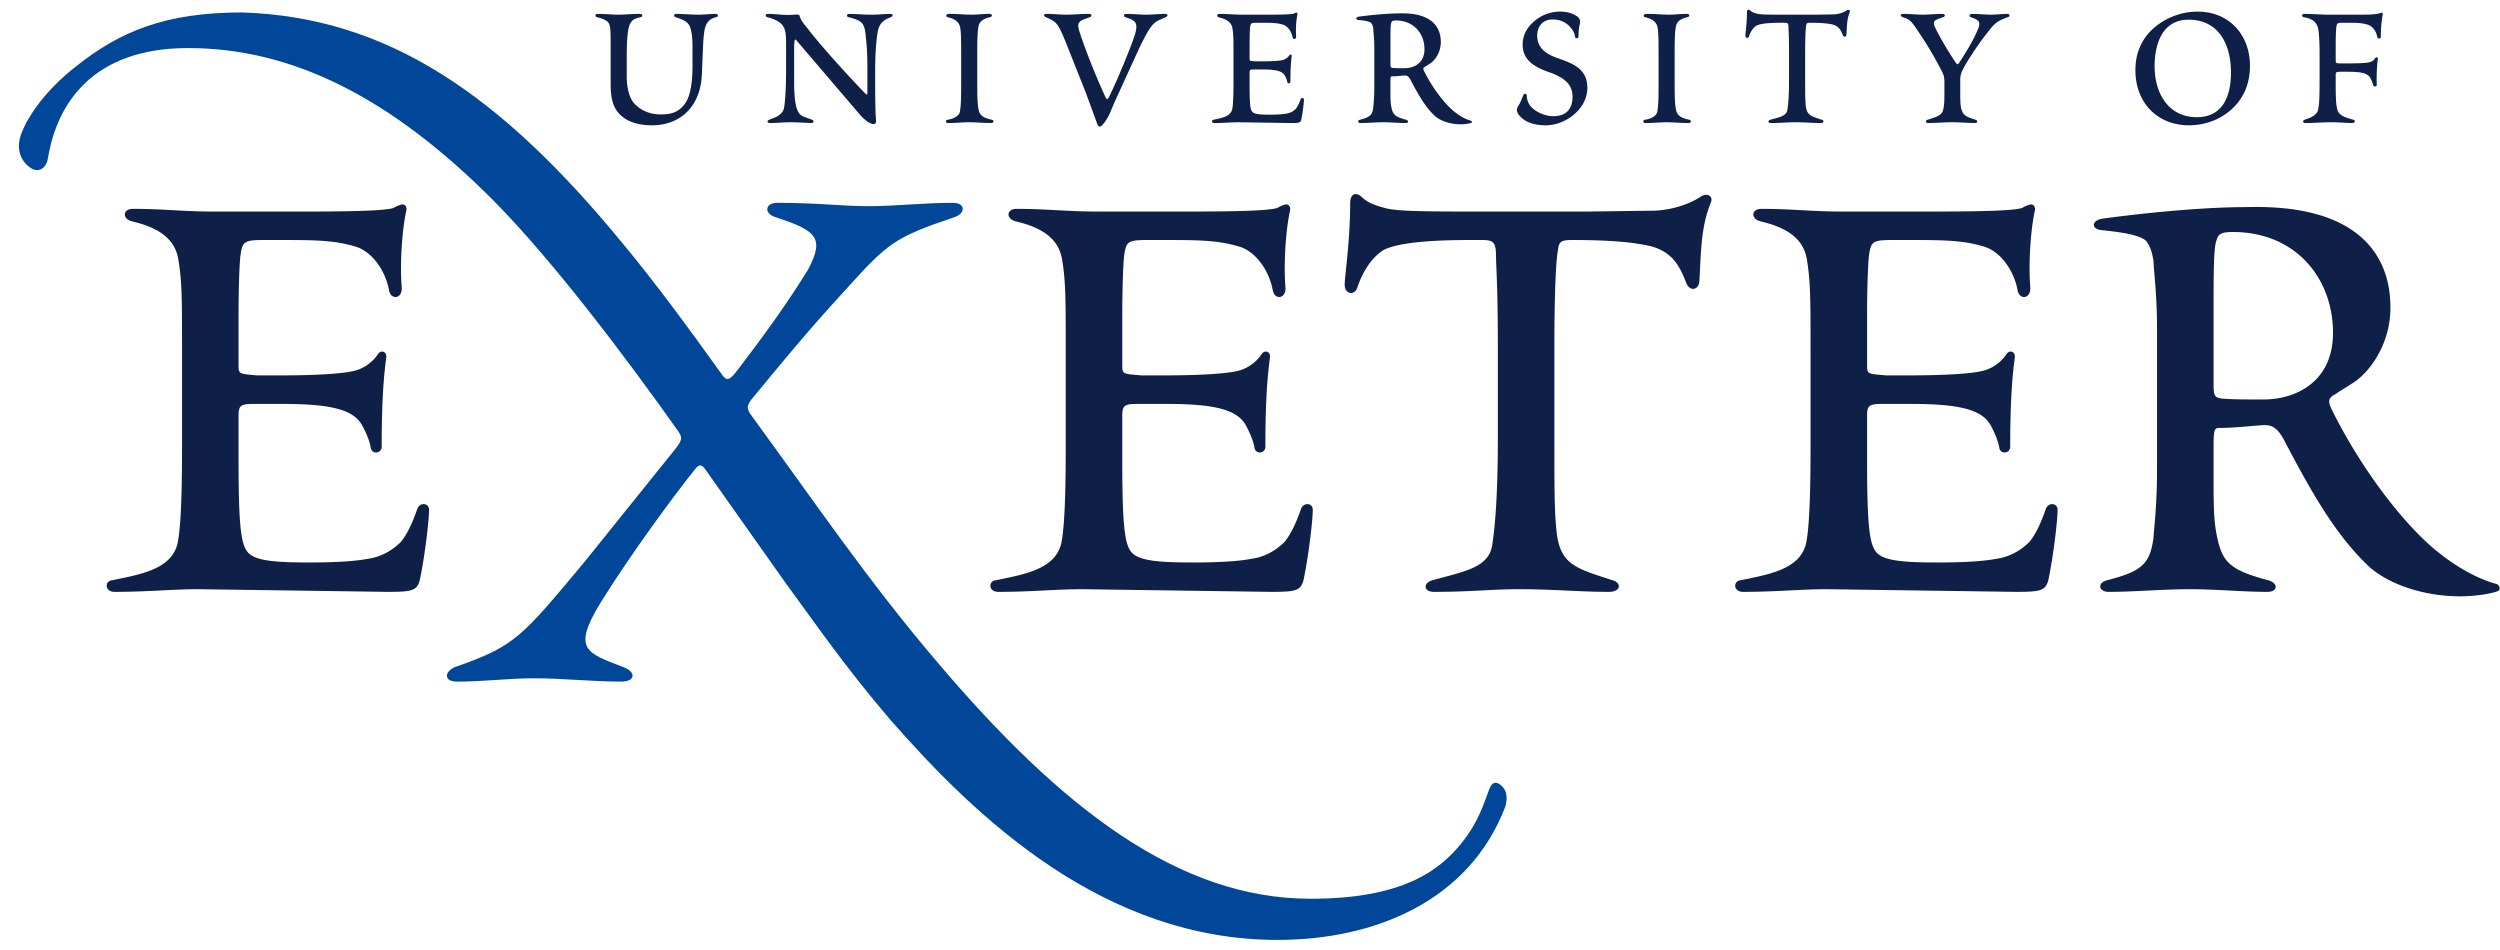 <svg width="129" height="49" fill="none" xmlns="http://www.w3.org/2000/svg"><path fill-rule="evenodd" clip-rule="evenodd" d="M114.221 15.42v4.457c0 .505.047.644.424.69.61.046 1.177.046 2.163.046 1.553 0 3.575-.828 3.575-3.446 0-2.76-1.881-5.195-5.174-5.195-.659 0-.753.139-.847.46-.094.275-.141.874-.141 2.988Zm-2.918 8.778v-7.216c0-1.654-.141-2.758-.187-3.54-.096-.596-.235-.827-.377-1.01-.328-.322-1.363-.46-2.257-.552-.612-.046-.565-.505 0-.597.658-.092 4.469-.597 7.48-.597 7.056-.184 7.384 3.86 7.384 5.193 0 1.931-1.129 3.401-1.975 3.906l-.942.597c-.233.139-.329.277-.14.69 1.6 3.263 3.904 6.16 5.552 7.446 1.551 1.241 2.775 1.563 2.962 1.609.188.047.236.321.095.367-.189.093-.987.276-1.976.276-1.741 0-3.528-.552-4.61-1.47-1.742-1.61-2.964-3.77-4.374-6.435-.424-.873-.754-.965-1.27-.919-.66.045-1.413.136-2.165.136-.236 0-.283.095-.283.966v1.93c0 1.472.047 1.977.142 2.53.282 1.47.611 1.883 2.681 2.435.517.138.517.597-.047.597-1.27 0-2.634-.137-3.999-.137-1.411 0-2.869.137-4.185.137-.518 0-.613-.459-.096-.597 1.789-.46 2.212-.827 2.4-2.16.046-.644.187-1.793.187-3.585ZM93.424 23.095v-4.918c0-2.757 0-3.631-.187-4.78-.188-1.196-1.224-1.7-2.4-1.976-.517-.138-.47-.644.048-.644 1.551 0 2.634.138 4.092.138h4.846c2.493 0 4.092-.046 4.515-.184.236-.138.424-.184.472-.184.092 0 .234.093.188.321-.236 1.104-.329 2.804-.236 3.953.048.599-.565.69-.658.138-.189-1.01-.894-2.022-1.788-2.252-.942-.275-1.788-.322-3.481-.322h-1.223c-.989 0-1.081.092-1.176.829-.047.414-.095 1.654-.095 3.079v2.481c0 .552 0 .507.989.597h.987c2.635 0 3.717-.138 4.14-.276a2.1 2.1 0 0 0 1.081-.826c.141-.23.471-.139.425.183-.095.737-.236 1.885-.236 4.596 0 .368-.517.415-.565.047-.047-.276-.188-.69-.47-1.196-.471-.78-1.646-1.057-4.093-1.057h-1.41c-.706 0-.848.047-.848.599V23.6c0 3.217.095 4.365.424 4.825.33.506 1.364.599 3.246.599 1.128 0 2.257-.047 2.963-.184.705-.092 1.271-.415 1.742-.875.376-.457.659-1.148.846-1.7.141-.366.611-.321.611.047 0 .46-.188 2.205-.47 3.584-.141.599-.423.644-1.694.644l-9.738-.137c-1.364 0-2.587.137-4.326.137-.518 0-.518-.552-.141-.596 1.598-.323 3.056-.598 3.386-1.884.093-.46.234-1.426.234-4.965ZM75.549 10.915h6.49l3.389-.046c.847-.046 1.74-.322 2.351-.736.282-.182.613-.045.517.277-.517 1.241-.517 2.436-.61 4.136-.048.414-.472.505-.66.091-.329-.826-.659-1.608-1.834-1.93-.8-.183-1.882-.322-4.092-.322-.613 0-.659.139-.705.507-.095.414-.19 2.023-.19 5.055v4.366c0 3.08 0 4.23.141 5.332.236 1.516 1.035 1.701 2.87 2.299.47.137.424.596-.189.596-1.599 0-2.822-.137-4.656-.137-1.412 0-2.445.137-4.375.137-.564 0-.564-.459-.095-.596 1.648-.46 2.966-.644 3.106-1.884.094-.644.282-2.07.282-5.517v-4.55c0-3.264-.094-4.32-.094-4.687 0-.782-.094-.921-.705-.921-.941 0-4-.045-5.08.507-.706.414-1.177 1.332-1.365 1.929-.142.46-.66.368-.66-.136 0-.414.283-2.253.283-4.183 0-.551.33-.599.612-.323.282.276.658.414 1.177.552.47.138 1.41.184 4.092.184ZM54.992 23.095v-4.918c0-2.757 0-3.631-.187-4.78-.19-1.196-1.224-1.7-2.399-1.976-.518-.138-.472-.644.046-.644 1.552 0 2.635.138 4.093.138h4.845c2.493 0 4.092-.046 4.516-.184.236-.138.423-.184.47-.184.094 0 .236.093.189.321-.236 1.104-.33 2.804-.236 3.953.047.599-.564.69-.658.138-.189-1.01-.894-2.022-1.788-2.252-.94-.275-1.787-.322-3.48-.322H59.18c-.989 0-1.083.092-1.176.829-.048.414-.095 1.654-.095 3.079v2.481c0 .552 0 .507.988.597h.988c2.635 0 3.715-.138 4.138-.276a2.103 2.103 0 0 0 1.083-.826c.141-.23.471-.139.423.183-.094.737-.235 1.885-.235 4.596 0 .368-.517.415-.564.047-.048-.276-.189-.69-.471-1.196-.47-.78-1.647-1.057-4.092-1.057h-1.41c-.706 0-.848.047-.848.599V23.6c0 3.217.095 4.365.423 4.825.329.506 1.365.599 3.247.599 1.128 0 2.257-.047 2.962-.184.706-.092 1.271-.415 1.742-.875.374-.457.657-1.148.847-1.7.14-.366.61-.321.61.047 0 .46-.187 2.205-.47 3.584-.14.599-.422.644-1.693.644l-9.739-.137c-1.363 0-2.587.137-4.327.137-.516 0-.516-.552-.142-.596 1.601-.323 3.059-.598 3.388-1.884.094-.46.235-1.426.235-4.965ZM9.393 23.095v-4.918c0-2.757 0-3.631-.189-4.78-.188-1.196-1.221-1.7-2.398-1.976-.519-.138-.47-.644.046-.644 1.553 0 2.635.138 4.094.138h4.844c2.494 0 4.092-.046 4.516-.184.235-.138.423-.184.471-.184.093 0 .234.093.188.321-.236 1.104-.33 2.804-.236 3.953.048.599-.565.69-.657.138-.19-1.01-.895-2.022-1.788-2.252-.941-.275-1.788-.322-3.481-.322h-1.224c-.988 0-1.081.092-1.175.829-.047.414-.095 1.654-.095 3.079v2.481c0 .552 0 .507.987.597h.988c2.635 0 3.717-.138 4.14-.276a2.107 2.107 0 0 0 1.083-.826c.14-.23.47-.139.423.183-.094.737-.235 1.885-.235 4.596 0 .368-.518.415-.564.047-.047-.276-.189-.69-.471-1.196-.471-.78-1.646-1.057-4.093-1.057h-1.412c-.705 0-.846.047-.846.599V23.6c0 3.217.095 4.365.423 4.825.33.506 1.365.599 3.248.599 1.128 0 2.257-.047 2.962-.184.706-.092 1.271-.415 1.74-.875.377-.457.66-1.148.847-1.7.141-.366.611-.321.611.047 0 .46-.188 2.205-.47 3.584-.141.599-.423.644-1.693.644l-9.738-.137c-1.364 0-2.587.137-4.327.137-.517 0-.517-.552-.142-.596 1.6-.323 3.059-.598 3.388-1.884.094-.46.235-1.426.235-4.965Z" fill="#0E2048"/><path fill-rule="evenodd" clip-rule="evenodd" d="M12.47.642c7.584.23 13.407 4.31 19.64 11.894 1.764 2.125 3.527 4.537 5.175 6.836.234.287.352.287.823-.344 1.234-1.608 2.528-3.391 3.587-5.114.882-1.666.411-2.011-1.648-2.7-.646-.173-.588-.748.06-.748 2.117 0 3.352.173 4.703.173 1.411 0 2.765-.172 4.352-.172.706 0 .647.574.06.748-3.059 1.033-3.411 1.32-5.587 3.733-2.06 2.241-3.411 3.907-4.881 5.689-.235.344-.235.458.06.86 3.233 4.425 5.996 8.504 9.525 12.64 6.468 7.641 12.525 12.238 19.287 12.238 4.645 0 6.645-1.38 7.88-2.988.764-.976 1.058-1.897 1.352-2.701.176-.401.412-.345.647-.115.235.23.294.575.176 1.035-1.882 4.94-6.82 6.894-11.76 6.894-8.938 0-15.524-6.262-19.993-11.375-2.41-2.816-3.88-4.998-5.41-7.068l-4.058-5.744c-.234-.345-.352-.402-.587-.115-1.06 1.32-3.352 4.424-4.88 6.894-1.471 2.413-.765 2.585 1.175 3.333.648.228.648.747-.117.747-1.47 0-3-.172-4.47-.172-1.41 0-2.586.172-3.997.172-.707 0-.648-.519-.119-.747 3.117-1.092 3.412-1.494 6.763-5.516l4.528-5.63c.47-.574.47-.69.234-1.035-2.763-3.906-6.467-8.79-9.466-11.834C20.114 4.952 14.998 2.48 9.705 2.48c-4.88 0-6.762 2.815-7.232 5.688-.117.633-.588.746-.941.46-.411-.287-.763-.92-.411-1.782.353-.92 1.293-2.24 2.763-3.39C6.177 1.62 8.53.643 12.47.643Z" fill="#00479A"/><path fill-rule="evenodd" clip-rule="evenodd" d="M119.69 4.226V2.825c0-.667-.026-1.01-.053-1.231-.054-.458-.321-.63-.764-.707-.121-.014-.107-.17.026-.17.443 0 .858.04 1.301.04h1.689c.375 0 .778-.015.951-.092.054-.027.122-.015.108.077-.054.315-.108.8-.094 1.128.013.13-.147.169-.187.038-.042-.236-.202-.55-.51-.641-.268-.078-.509-.092-.992-.092h-.389c-.161 0-.188.053-.215.183-.026.17-.039.55-.039.931v.798c0 .17 0 .184.28.184h.337c.682 0 .992-.027 1.099-.052.134-.04.254-.092.308-.198.053-.104.161-.078.148.027a8.67 8.67 0 0 0-.053 1.336c0 .093-.162.105-.176.026-.039-.104-.067-.236-.161-.393-.147-.25-.483-.314-1.165-.314h-.295c-.309 0-.322.012-.322.183v.38c0 .943.027 1.153.08 1.362.054.289.322.419.832.55.106.027.12.17-.081.17-.309 0-.604-.039-1.087-.039-.441 0-.844.04-1.314.04-.146 0-.133-.132-.039-.171.308-.092.629-.236.698-.499.053-.26.079-.47.079-1.453Zm-6.328 1.821c1.314 0 1.756-1.06 1.756-2.305 0-1.467-.642-2.725-2.185-2.725-1.394 0-1.755 1.31-1.755 2.41 0 1.35.683 2.62 2.184 2.62Zm.028-5.448c1.675 0 2.708 1.244 2.708 2.79 0 .89-.295 1.56-.751 2.055-.562.617-1.42 1.022-2.398 1.022-1.583 0-2.762-1.114-2.762-2.855 0-.825.295-1.611.978-2.187A3.437 3.437 0 0 1 113.39.6Zm-12.241 3.51v.668c0 .484.013.799.093.943.081.235.256.327.696.458.123.04.123.17-.038.17-.363 0-.792-.039-1.166-.039-.443 0-.791.04-1.233.04-.149 0-.162-.131-.042-.17.256-.08.605-.171.738-.354.081-.105.135-.367.135-.917V4.24c0-.262-.041-.381-.135-.564a18.36 18.36 0 0 0-1.087-1.86c-.455-.68-.509-.799-.924-.929-.133-.038-.147-.17 0-.17.376 0 .751.04 1.006.04.362 0 .63-.04 1.032-.04.162 0 .162.132.04.17-.495.17-.59.197-.349.656.215.431.631 1.151 1.019 1.714.068.092.108.066.174-.038.282-.433.724-1.14.938-1.676.188-.42.068-.511-.349-.656-.106-.026-.093-.17.081-.17.362 0 .616.04.965.04.255 0 .537-.04.831-.04.135 0 .162.132.027.17-.59.21-.682.328-1.085.84-.483.615-.993 1.4-1.221 1.832-.107.196-.146.38-.146.55ZM91.819.757h1.849l.965-.015a1.39 1.39 0 0 0 .671-.21c.08-.05.175-.011.149.08-.149.353-.149.695-.176 1.178-.012.118-.134.144-.187.026-.094-.236-.188-.458-.523-.55-.228-.052-.536-.091-1.166-.091-.174 0-.188.04-.201.145-.027.116-.054.576-.054 1.44v1.244c0 .877 0 1.205.04 1.52.067.431.295.484.819.654.134.04.119.17-.054.17-.456 0-.805-.039-1.328-.039-.402 0-.697.04-1.246.04-.161 0-.161-.131-.028-.17.47-.132.845-.184.885-.537.027-.184.081-.59.081-1.572V2.774c0-.931-.027-1.231-.027-1.338 0-.222-.027-.261-.201-.261-.269 0-1.139-.014-1.448.145-.2.116-.334.379-.388.55-.04.13-.188.104-.188-.04 0-.118.08-.641.08-1.192 0-.156.093-.17.174-.091.08.078.188.118.336.157.134.038.402.053 1.165.053Zm-6.237 3.365V2.956c0-.786 0-1.284-.054-1.559-.08-.34-.375-.444-.644-.51-.106-.026-.093-.17.068-.17.536 0 .778.04 1.18.04.295 0 .536-.04.912-.04.16 0 .16.144.026.17-.228.053-.536.158-.59.472-.068.313-.068.811-.068 1.597v1.166c0 .786 0 1.257.081 1.585.067.3.349.406.67.471.122.027.122.17-.039.17-.443 0-.764-.039-1.14-.039-.322 0-.656.04-1.073.04-.146 0-.16-.144-.027-.17.269-.04.578-.171.632-.407.066-.393.066-.864.066-1.65ZM80.487.599c.522 0 .776.17.897.25a.313.313 0 0 1 .147.274c0 .066-.013.13-.04.235-.014.105-.04.276-.04.512 0 .144-.174.144-.188-.014-.013-.105-.066-.262-.24-.459-.23-.26-.536-.393-.911-.393-.456 0-.792.303-.792.827 0 .719.55.994 1.113 1.19.79.276 1.473.563 1.473 1.507 0 .733-.468 1.231-.83 1.493-.415.301-.884.445-1.327.445-.43 0-.778-.091-1.031-.235-.243-.157-.39-.314-.443-.498-.028-.091.04-.236.106-.327.069-.105.176-.393.229-.51.04-.092.161-.08.174.038 0 .079 0 .197.094.393.174.352.751.668 1.273.668.63 0 .992-.34.992-1.008 0-.694-.522-1.022-1.234-1.271-.91-.313-1.34-.732-1.34-1.414 0-.34.107-.747.51-1.127C79.4.86 79.909.6 80.487.6Zm-8.74 1.44v1.272c0 .144.013.182.12.195.175.013.336.013.616.013.444 0 1.02-.235 1.02-.981 0-.787-.537-1.481-1.476-1.481-.187 0-.214.04-.24.132-.027.078-.04.247-.04.85Zm-.833 2.502V2.485c0-.471-.04-.787-.054-1.01a.571.571 0 0 0-.106-.287c-.095-.092-.39-.132-.644-.156-.175-.015-.16-.145 0-.172.187-.026 1.273-.17 2.13-.17 2.012-.052 2.106 1.1 2.106 1.48 0 .551-.321.97-.563 1.113l-.267.172c-.069.037-.095.077-.042.195.456.93 1.114 1.756 1.582 2.122.443.354.792.445.845.458.054.015.067.092.027.105-.053.026-.282.079-.563.079-.497 0-1.007-.157-1.313-.42-.498-.458-.847-1.074-1.248-1.832-.12-.25-.215-.276-.361-.263-.188.013-.402.04-.617.04-.067 0-.08.026-.08.275v.55c0 .42.013.563.04.72.08.419.174.537.764.694.147.04.147.17-.014.17-.362 0-.75-.039-1.14-.039-.401 0-.818.04-1.193.04-.147 0-.173-.132-.027-.171.51-.131.631-.236.684-.616.014-.183.054-.51.054-1.021Zm-7.266-.315V2.825c0-.786 0-1.035-.054-1.362-.053-.34-.348-.485-.682-.563-.148-.04-.135-.183.012-.183.444 0 .75.04 1.167.04h1.38c.712 0 1.168-.015 1.288-.053a.386.386 0 0 1 .134-.054c.026 0 .067.027.053.092-.066.314-.093.8-.066 1.128.013.169-.16.196-.187.038-.054-.288-.256-.576-.51-.641-.268-.079-.51-.092-.992-.092h-.349c-.282 0-.31.025-.336.236-.013.117-.027.47-.027.878v.706c0 .157 0 .144.283.17h.28c.75 0 1.06-.038 1.18-.078a.6.6 0 0 0 .309-.236c.04-.066.134-.038.12.053-.027.209-.066.536-.066 1.31 0 .104-.148.117-.161.012a1.14 1.14 0 0 0-.134-.34c-.135-.223-.47-.302-1.167-.302h-.402c-.2 0-.242.015-.242.17v.616c0 .917.027 1.245.122 1.377.094.143.388.17.924.17.322 0 .644-.014.846-.054a.845.845 0 0 0 .495-.248c.107-.131.188-.328.242-.484.04-.106.175-.092.175.012 0 .132-.054.629-.135 1.022-.04.17-.122.184-.483.184l-2.776-.04c-.387 0-.736.04-1.233.04-.147 0-.147-.158-.039-.171.455-.092.871-.17.965-.537.027-.13.066-.406.066-1.415ZM58.755 2.55l-1.126 2.463c-.242.523-.35.838-.443.995-.201.38-.377.524-.429.524-.067 0-.108-.051-.146-.157l-.591-1.611-1.046-2.633c-.349-.838-.443-.97-.777-1.138l-.23-.106c-.118-.053-.146-.17.042-.17.402 0 .656.04.977.04.418 0 .805-.04 1.207-.04.161 0 .161.132.041.17l-.349.13c-.361.158-.267.38-.08.931a34.661 34.661 0 0 0 1.22 3.025c.08.184.121.196.215 0 .415-.838 1.125-2.567 1.313-3.157.175-.576.08-.732-.334-.876L58.07.887c-.107-.038-.093-.17.041-.17.376 0 .71.04 1.032.04.335 0 .67-.04.98-.04.159 0 .146.117.026.17l-.295.13c-.39.158-.59.472-1.099 1.533Zm-9.159 1.572V2.956c0-.786 0-1.284-.054-1.559-.08-.34-.375-.444-.643-.51-.107-.026-.095-.17.066-.17.537 0 .778.04 1.18.04.296 0 .536-.04.912-.04.16 0 .16.144.027.17-.228.053-.537.158-.59.472-.067.313-.067.811-.067 1.597v1.166c0 .786 0 1.257.08 1.585.067.3.35.406.672.471.119.027.119.17-.042.17-.442 0-.763-.039-1.139-.039-.321 0-.657.04-1.072.04-.148 0-.161-.144-.027-.17.268-.04.576-.171.63-.407.067-.393.067-.864.067-1.65Zm-4.437-.563v.943c0 .982.027 1.545.042 1.65.026.223-.054.25-.135.25-.107 0-.268-.093-.362-.171a2.399 2.399 0 0 1-.322-.301l-3.31-3.876c-.041-.04-.069.013-.081.116-.014.12-.014.355-.014.931v1.114c0 1.544.254 1.715.536 1.82l.39.143c.107.04.107.184-.068.17-.322-.013-.67-.039-1.046-.039-.375 0-.764.04-1.046.04-.174 0-.174-.118-.054-.17l.269-.105c.214-.08.416-.236.483-.446.067-.249.121-1.074.121-2.043V2.223c0-.563-.054-.695-.148-.864-.161-.275-.537-.394-.817-.472-.122-.026-.122-.17.026-.17.376 0 .697.052 1.005.052.108 0 .214 0 .375-.012.203-.015.242 0 .256.064.04.144.12.302.348.563.376.512 1.488 1.82 3.03 3.432.093.092.12.08.12-.04V3.494c0-.812-.04-1.231-.093-1.714-.067-.618-.214-.722-.871-.892-.135-.026-.108-.17.025-.17.364 0 .752.04 1.154.04.349 0 .67-.04.965-.04.16 0 .16.117.026.17-.322.13-.575.262-.67.733-.066.38-.134 1.074-.134 1.939Zm-13.65.786V2.184c0-.72-.026-.84-.08-.956-.093-.196-.376-.275-.617-.34-.12-.015-.12-.17.014-.17.537 0 .737.039 1.072.039.403 0 .63-.04 1.112-.04.161 0 .176.144.041.17-.282.053-.416.145-.497.274-.172.223-.214.906-.214 1.808v.97c0 .721.188 1.245.47 1.48.241.236.67.484 1.26.484.308 0 .778-.013 1.112-.367.35-.313.551-.942.551-2.148v-.97c0-.602-.068-.875-.134-1.046-.107-.25-.335-.355-.738-.485-.12-.038-.094-.17.026-.17.39 0 .766.04 1.153.04.322 0 .617-.04.885-.04.148 0 .162.144.027.17-.228.053-.43.17-.536.445-.066.17-.107.447-.135.982l-.066 1.545c-.067 1.56-1.033 2.607-2.588 2.607-.736 0-1.353-.209-1.729-.655-.255-.314-.389-.72-.389-1.466Z" fill="#0E2048"/></svg>